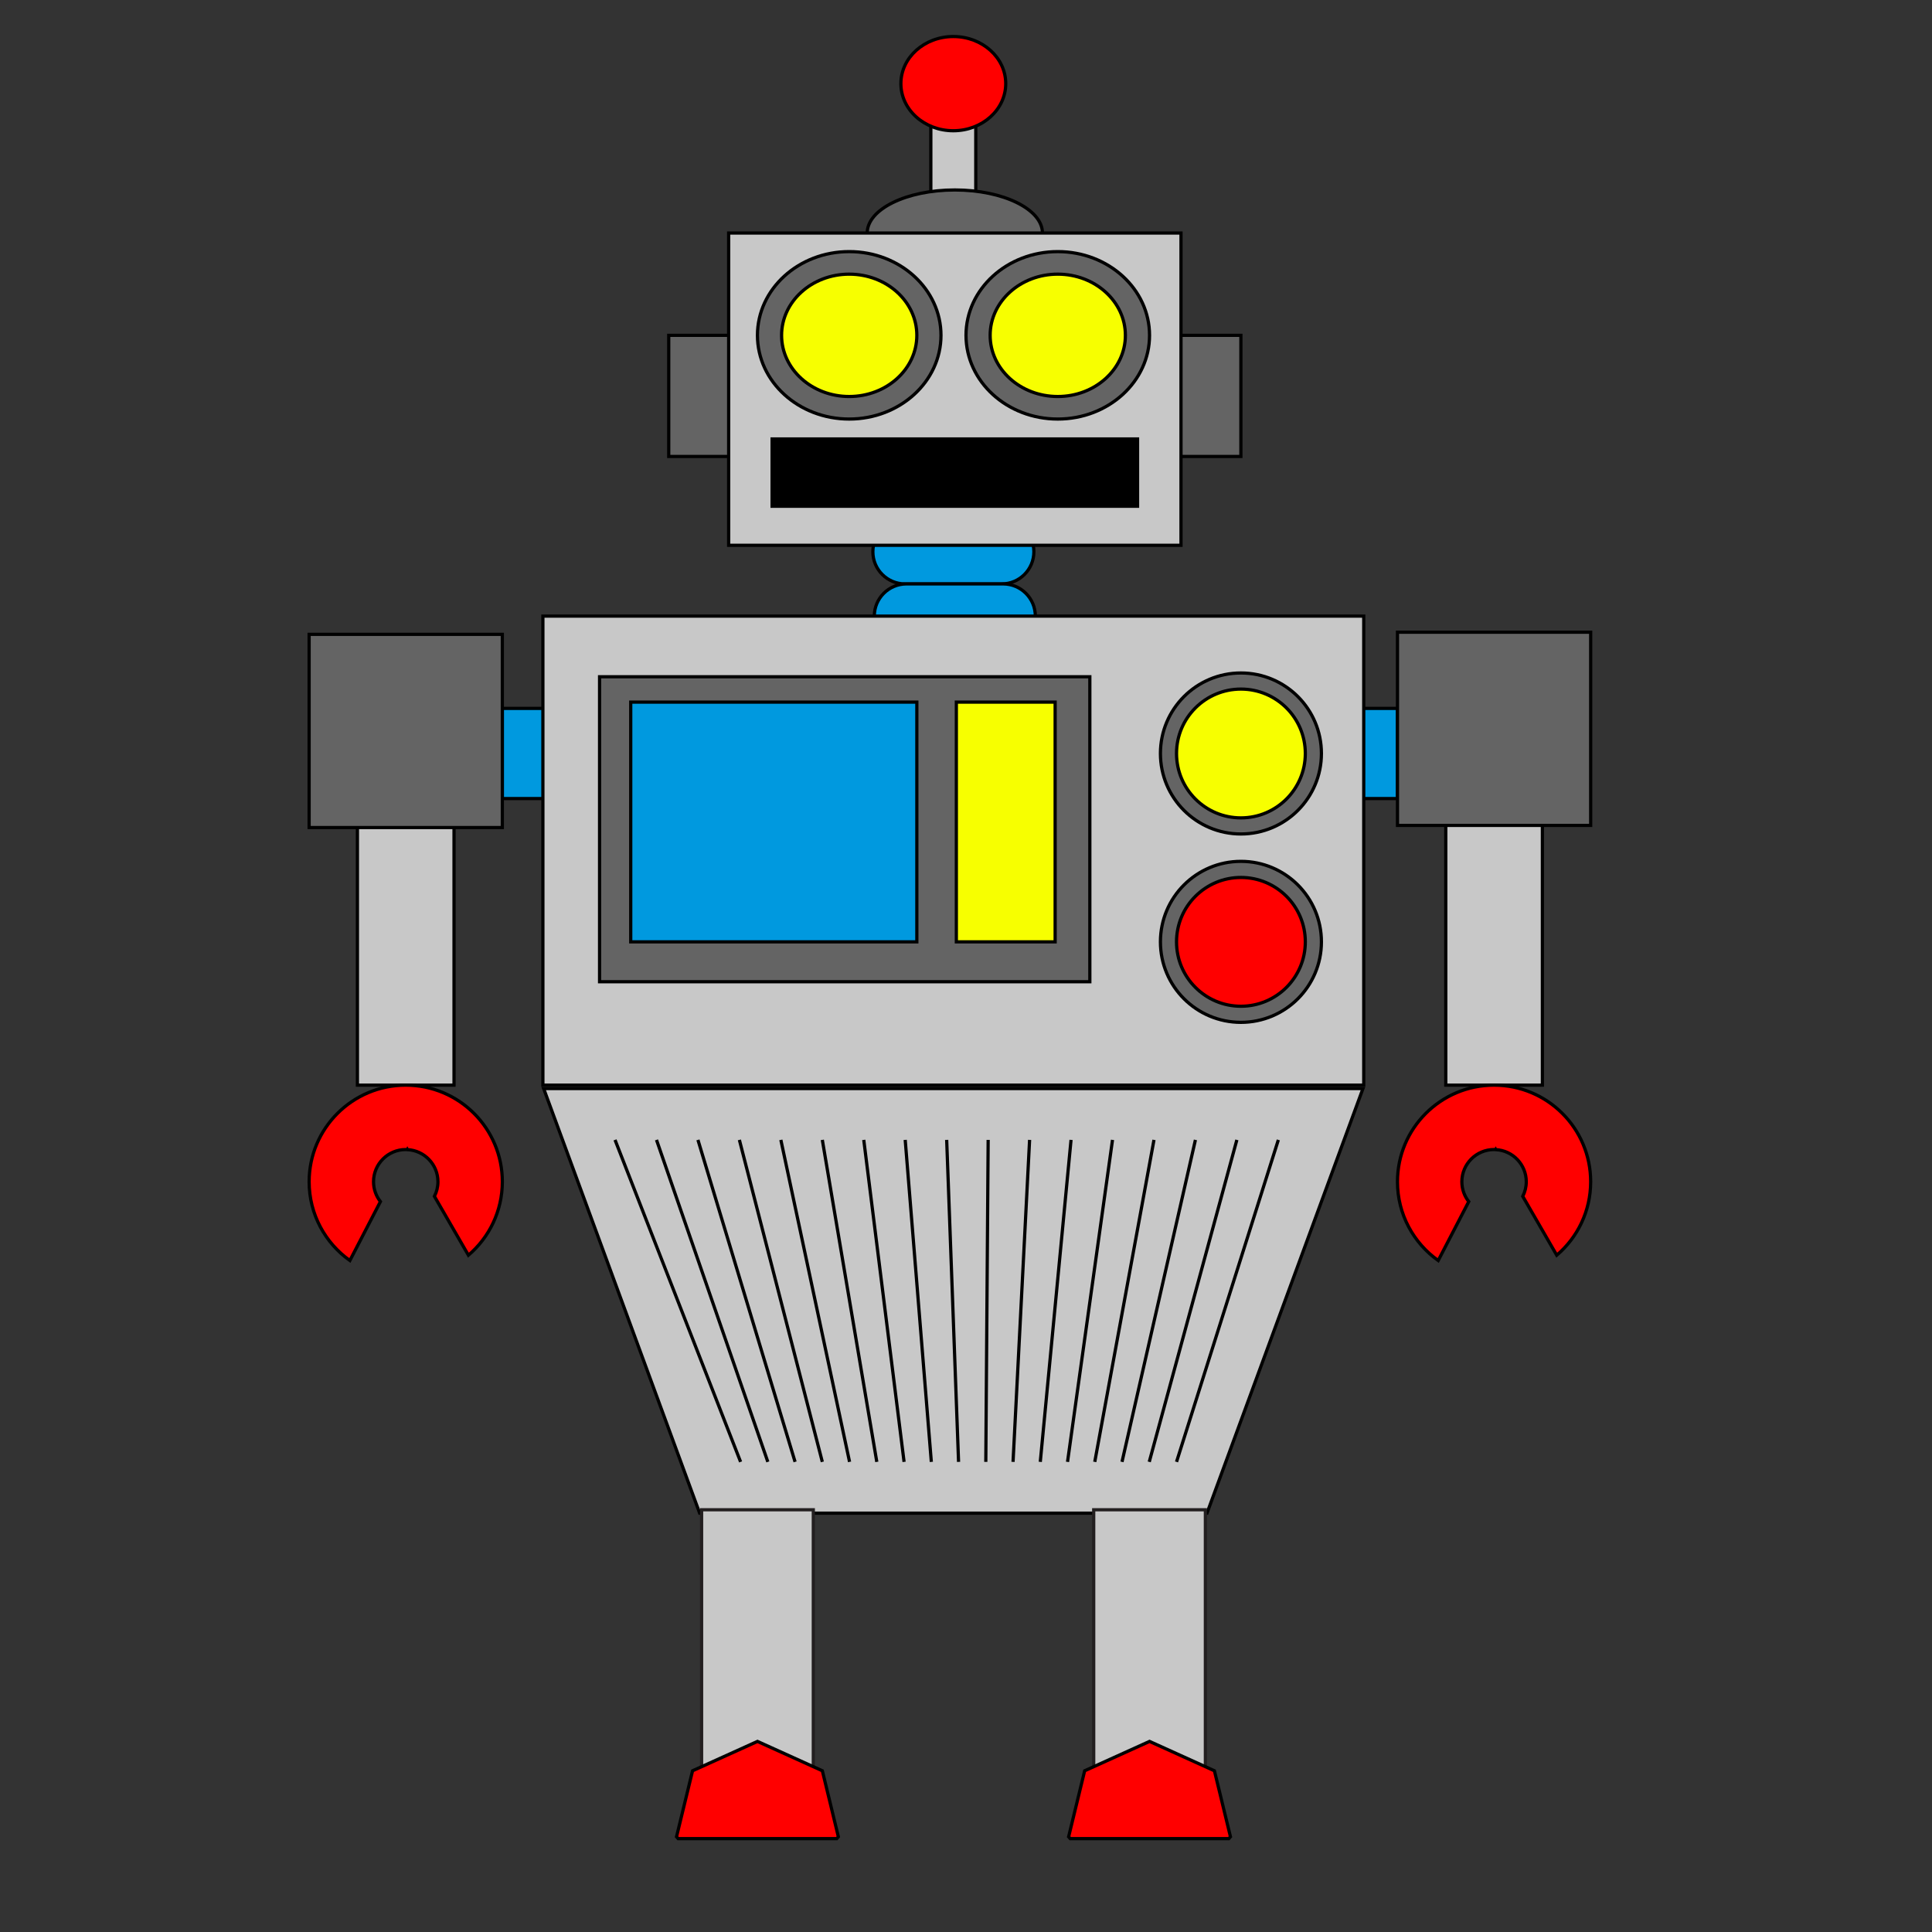 <?xml version="1.0" encoding="UTF-8"?>
<!DOCTYPE svg  PUBLIC '-//W3C//DTD SVG 1.1//EN'  'http://www.w3.org/Graphics/SVG/1.1/DTD/svg11.dtd'>
<svg enable-background="new 0 0 600 600" version="1.1" viewBox="0 0 600 600" xml:space="preserve" xmlns="http://www.w3.org/2000/svg">
<rect x="0" y="0" width="600" height="600" fill="#333333" stroke="none"/>
<g stroke="#000">
	<rect x="111" y="248" width="30" height="89" fill="#C8C8C8"/>
	<rect x="156" y="220" width="22" height="28" fill="#0099DF"/>
	<rect x="96" y="197" width="60" height="60" fill="#646464"/>
	<path d="m108.66 391.47 9.484-18.302c-1.336-1.7-2.139-3.838-2.139-6.168 0-5.523 4.477-10 10-10 0.17 0 0.336 0.017 0.504 0.025l0.013-0.025 0.016 0.027c5.273 0.278 9.467 4.629 9.467 9.973 0 1.634-0.399 3.171-1.094 4.532l10.557 18.288c6.445-5.503 10.537-13.681 10.537-22.82 0-16.568-13.432-30-30-30s-30 13.432-30 30c0 10.104 5 19.033 12.655 24.47z" fill="#f00"/>
</g>
<rect x="449" y="248" width="30" height="89" fill="#C8C8C8" stroke="#000"/>
<rect x="412" y="220" width="22" height="28" fill="#0099DF" stroke="#000"/>
<path d="m321.08 171.34c0 5.523-4.477 10-10 10h-30.004c-5.523 0-10-4.477-10-10s4.477-10 10-10h30.004c5.523 0 10 4.477 10 10z" fill="#0099DF" stroke="#000"/>
<g stroke="#000">
	<rect x="289.08" y="25.974" width="13.955" height="37.619" fill="#C8C8C8"/>
	<rect x="207.68" y="104.14" width="177.69" height="37.619" fill="#646464"/>
	<ellipse cx="296.06" cy="25.974" rx="16.281" ry="14.629" fill="#f00"/>
	<ellipse cx="296.53" cy="72.37" rx="27.212" ry="13.375" fill="#646464"/>
	<rect x="233.73" y="72.37" width="0" height="1.672" fill="#969696"/>
	<rect x="226.29" y="72.37" width="140.48" height="96.974" fill="#C8C8C8"/>
	<ellipse cx="263.73" cy="104.14" rx="28.5" ry="26" fill="#646464"/>
	<ellipse cx="263.73" cy="104.14" rx="21" ry="19" fill="#F7FF00"/>
	<ellipse cx="328.5" cy="104.14" rx="28.5" ry="26" fill="#646464"/>
	<ellipse cx="328.5" cy="104.14" rx="21" ry="19" fill="#F7FF00"/>
	<rect x="239.78" y="136.32" width="113.5" height="20.899"/>
</g>
<path d="m321.53 191.34c0 5.523-4.477 10-10 10h-30.004c-5.523 0-10-4.477-10-10s4.477-10 10-10h30.004c5.524 0 10 4.477 10 10z" fill="#0099DF" stroke="#000"/>
<polygon points="217.29 469.93 374.84 469.93 423.28 338.06 168.84 338.06" fill="#C8C8C8" stroke="#000"/>
<polygon points="168.6 191.34 168.6 337 169.76 337 423.28 337 423.52 337 423.52 191.34" fill="#C8C8C8" stroke="#000"/>
<rect x="434" y="196.34" width="60" height="60" fill="#646464" stroke="#000"/>
<path d="m446.65 391.47 9.484-18.302c-1.336-1.7-2.139-3.838-2.139-6.168 0-5.523 4.477-10 10-10 0.17 0 0.336 0.017 0.504 0.025l0.014-0.025 0.016 0.027c5.273 0.278 9.467 4.629 9.467 9.973 0 1.634-0.399 3.171-1.094 4.532l10.557 18.288c6.445-5.503 10.537-13.681 10.537-22.82 0-16.568-13.432-30-30-30s-30 13.432-30 30c0 10.104 5 19.033 12.654 24.47z" fill="#f00" stroke="#000"/>
<rect x="186.2" y="210.17" width="152.26" height="94.718" fill="#646464" stroke="#000"/>
<rect x="195.88" y="218.05" width="88.853" height="74.45" fill="#0099DF" stroke="#000"/>
<rect x="297" y="218.05" width="30.683" height="74.45" fill="#F7FF00" stroke="#000"/>
<circle cx="385.38" cy="234" r="25" fill="#646464" stroke="#000"/>
<circle cx="385.38" cy="292.5" r="25" fill="#646464" stroke="#000"/>
<circle cx="385.38" cy="234" r="20" fill="#F7FF00" stroke="#000"/>
<circle cx="385.38" cy="292.5" r="20" fill="#f00" stroke="#000"/>

	<polygon points="374.34 550.6 374.34 468.87 339.66 468.87 339.66 550.6 340.25 550.6 374.19 550.6" fill="#C8C8C8" stroke="#231F20"/>
	<polygon points="381.63 571 382.13 570.42 377.15 549.93 357 540.81 336.85 549.93 331.87 570.42 332.37 571" fill="#f00" stroke="#000"/>


	<polygon points="252.58 550.6 252.58 468.87 217.89 468.87 217.89 550.6 218.48 550.6 252.42 550.6" fill="#C8C8C8" stroke="#231F20"/>
	<polygon points="259.87 571 260.36 570.42 255.39 549.93 235.24 540.81 215.08 549.93 210.1 570.42 210.6 571" fill="#f00" stroke="#000"/>


	<g fill="none" stroke="#000">
		<line x1="191" x2="230" y1="354" y2="454"/>
		<line x1="203.88" x2="238.46" y1="354" y2="454"/>
		<line x1="216.75" x2="246.92" y1="354" y2="454"/>
		<line x1="229.62" x2="255.38" y1="354" y2="454"/>
		<line x1="242.5" x2="263.84" y1="354" y2="454"/>
		<line x1="255.38" x2="272.3" y1="354" y2="454"/>
		<line x1="268.25" x2="280.77" y1="354" y2="454"/>
		<line x1="281.12" x2="289.23" y1="354" y2="454"/>
		<line x1="294" x2="297.69" y1="354" y2="454"/>
		<line x1="306.88" x2="306.15" y1="354" y2="454"/>
		<line x1="319.75" x2="314.61" y1="354" y2="454"/>
		<line x1="332.62" x2="323.07" y1="354" y2="454"/>
		<line x1="345.5" x2="331.53" y1="354" y2="454"/>
		<line x1="358.38" x2="339.99" y1="354" y2="454"/>
		<line x1="371.25" x2="348.45" y1="354" y2="454"/>
		<line x1="384.12" x2="356.91" y1="354" y2="454"/>
		<line x1="397" x2="365.38" y1="354" y2="454"/>
	</g>

</svg>
